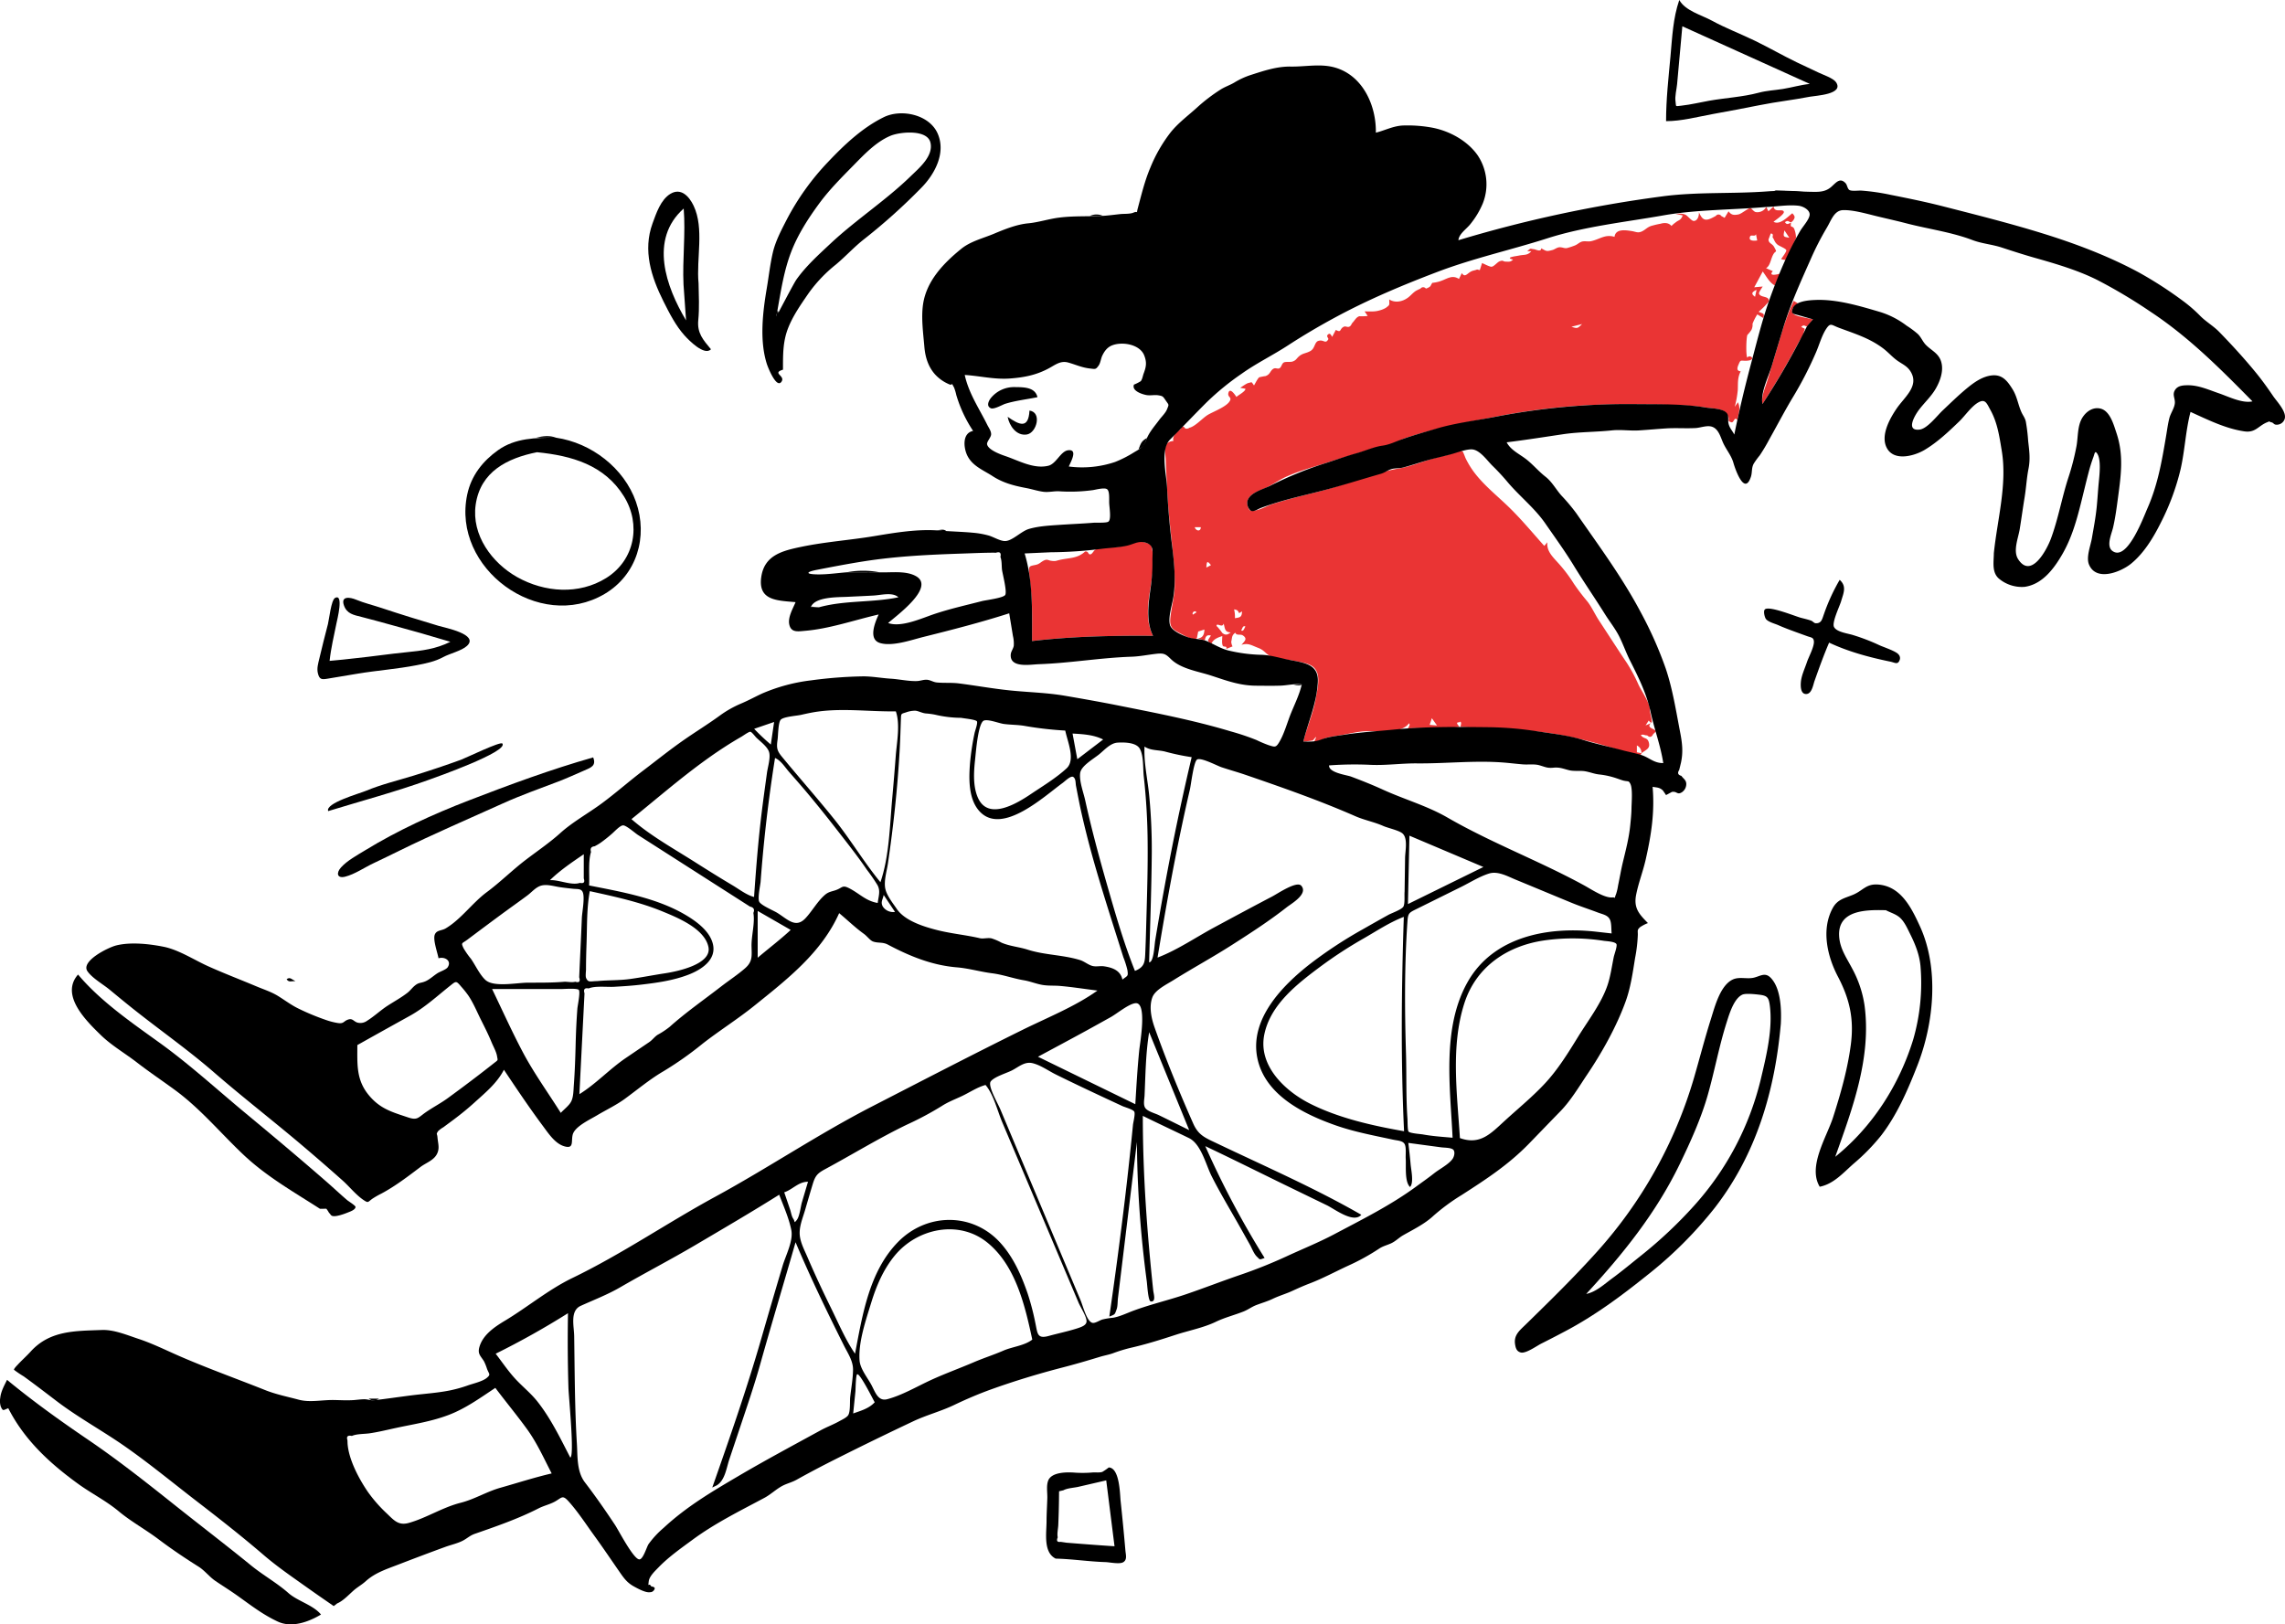 <svg xmlns="http://www.w3.org/2000/svg" width="1025.526" height="729.1" viewBox="0 0 1025.526 729.1">
  <g id="Character_float" data-name="Character/float" transform="translate(1 -20)">
    <path id="Accent" d="M795,112.665c.362,3.127,4.244.739,4.607,2.434.229,1.065-3.767,3.708-4.629,4.436,2.784,1.678,6.338-2.188,8.425-3.808,1.075,1.167,1.439,1.78.451,3.115-1.742,2.357-1.663-.766-3.735.874.863,1.45,1.621.619,2.717.229-.477,2.79.592,1.024,1.429,2.791a11.74,11.74,0,0,1,.8,4.1q-1.476,3.39-2.951,6.781c-1.183,2.719-.831,3.593-3.725,2.684.326-.564,2.491-3.322,2.315-4-.2-.775-3.161-1.847-3.943-2.5-1.376-1.145-1.361-2.127-2.239-3.357q.523-1.716-.815-1.6l-.986,2.651c.082,1.881,1.671,1.7,2.608,3.5,1.436,2.75.632,1.127-.541,3.34-1.152,2.174-1.281,4.949-3.175,6.042l3.053,1.34c-2.376,2.608,2.566,1.338,3.383,1.085q-1.254,2.663-2.507,5.325c-2.505-1.4-3.741-4.06-5.409-6.255l-3.81,7.082,3.79-.35c-.176.333-1.794,2.617-1.656,3.125.565,2.071,4.865.9,4.39,3.612a34.686,34.686,0,0,1-4.577,4.609c1.937.87,2.813.509,2.119,2.794l-2.7-1.631a24.391,24.391,0,0,0-2.141,4.224,5.034,5.034,0,0,1-.528,2.8,15.734,15.734,0,0,1-1.791,2.207c-.526,1.385-.695,8.945-.061,10.178,1.414-1.827,4.575,1.4-.76,1.4-2.336,0-2.179-.486-3.072,1.566-.7,1.615-1.082,3.024.909,3.179-1.5,2.949-1.177,5.221-1.312,8.364a46.969,46.969,0,0,1-1.353,7.575l1.422-2.042c1.277,2.724.3,5.018-.3,7.933-1.326-1.751-1.488,1.373-2.622,1.05-2.313-.66-.581-1.146-1.521-2.663-.815-1.314-.73-1.691-2.236-2.494-2-1.065-5.5-1.1-7.76-1.481a93.9,93.9,0,0,0-11.449-.96c-14.39-.624-28.73-.784-43.118.007a297.435,297.435,0,0,0-39.775,5.1c-13.819,2.676-27.335,5.144-40.719,9.671-2.586.875-5.175,2.7-7.76,3.341-2.453.609-4.911.6-7.468,1.489-6.123,2.126-12.458,3.738-18.628,5.767-6.649,2.187-13.845,4.011-20.173,7.038-2.748,1.315-5.243,3.1-7.991,4.43-2.588,1.255-6.94,2.4-8.307,5.3a3.918,3.918,0,0,0-.111,3.12c.664,2.35,1.188,2.1,2.992,1.937,2.51-.222,5.758-2.175,8.2-2.943,6.672-2.1,13.424-3.785,20.209-5.469,12.185-3.025,24.418-8.381,36.442-10.476,7.131-1.242,13.887-4.62,21.057-5.9,1.573-.279,6.127-2.524,7.418-1.748.342.205,1.18,2.669,1.475,3.258a39.533,39.533,0,0,0,3.695,6.054c4.286,5.714,10.035,10.316,15.166,15.24,5.861,5.625,10.954,11.83,16.363,17.868l1.408-1.634c-.495,3.813,2.361,6.563,4.7,9.152a64.927,64.927,0,0,1,7.185,9.474,99.507,99.507,0,0,0,6.113,8.014c1.992,2.578,3.318,5.689,5.151,8.467,4.208,6.381,8.349,12.885,12.593,19.18a71.477,71.477,0,0,1,5.157,9.67c1.255,2.677,5.031,8.151,5.031,10.748-.271,1.272,2.487,8.924-.461,5.318q-.705,1.092-1.413,2.184l2.419-1.014c-2.448,2.217,2.124,2.5,2.225,3.741l-1.222,1.179q-1.044,2.151-2.715.558c-1.227.075-1.472-.611-2.84-.154,1.306,2.039,2.989.75,3.651,3.568.582,2.483-1.263,3.016-3.212,4.484l-.122.092-.043.147c-.425,1.27-1.63.729-2.972.452-3.21-.661-6.757-1.928-9.883-2.9-6.757-2.107-13.566-3.883-20.552-5.324-15.94-3.289-31.752-3.134-47.837-4.174.423-1.762.426-1.607-.076-2.7.644,1.4-3.241-.428-.313,2.665-7.474,1.222-15.547.3-23.127.71.353-.786,1.164-1.69.406-2.259-3.589,5.189-15.581,2.964-21.509,3.707-3.48.437-6.919,1.274-10.388,1.825l-1.46.229a34.643,34.643,0,0,0-3.626.728c-1.533.413-4.087,2.11-5.54,1.716,2.127-4.288-.326-.576-.66-.527a29.822,29.822,0,0,1-4.2.489c1.654-6.641,4.491-12.76,5.634-19.6.713-4.264,2.671-11.132-1.545-14.154-2.31-1.656-6.1-2.015-8.771-2.578-2.932-.617-8.055-.592-10.606-2.249-1.992-1.295-2.413-2.485-5.022-3.475-3.01-1.142-4.4-2.276-7.439-1.353,1.237-1.549,2.97-2.679.542-4.262-.995-.647-2.945.224-3.294-1.192-1.8,1.273-1.375,2.3-1.857,4.046a5.216,5.216,0,0,0,.584,2.11l-2.861,1.152c.606-1.629-1.173-.658-1.528-1.459-.529-1.2-.215-3.024-.215-4.323-1.966.621-4.022,1.389-4.882,3.435-2.407-1.435-1.451-1.533-.217-3.686-2.021-.478-2.449.562-2.756,2.236l-3.2-.988c2.4-.017,2.981-1.895,3.038-3.935l-2.806.913-.576,2.961c-1.473,1.248-5.3-1.006-6.548-1.651-4.334-2.247-5.92-2.9-5.309-8,.511-4.28,1.642-8.581,1.893-12.883a102.925,102.925,0,0,0-.7-14.654c-.812-9.219-2.119-18.3-2.577-27.561-.247-5.012-.523-10.025-.72-15.04-.156-3.986-1.532-8.372,3.441-8.726-.608-1.93,1.213-4.162,3.092-5.219q.985-2.246,2.156-.4a2.044,2.044,0,0,0,1.891-.3c2.738-.621,6.022-4.506,8.48-5.907,2.41-1.373,7.665-3.369,9.386-5.681,1.664-2.237-.853-1.985-.344-4.035.694-2.8,3.223,1.222,3.611,1.782.845-.849,4.073-2.441,4.035-3.675l-2.372-.423c.864-.5,2.781-1.989,3.786-2.186,1.708-.335,1.067-.768,2.436,1.115.476-.738,1.634-3.163,2.359-3.654A28.451,28.451,0,0,1,567,188.8c2.238-.791,2.012-2.532,3.657-3.36.8-.4,1.78.215,2.45-.077,1.07-.468,1.073-2.065,2.044-2.644.84-.5,2.97-.085,3.973-.45,1.662-.607,1.589-1.172,2.829-2.28,1.739-1.553,3.34-1.328,5.277-2.505,2.008-1.22,1.7-3.967,3.522-4.491,2.433-.7,3.056,1.6,4.379-.671.3-.511-1.052-1.275-.205-2.1,1.044-1.01,1.476.2,1.955.98l1.652-3.117c2.648,1.45,1.536-.42,3.557-1.416.9-.442,1.636.431,2.619-.1.723-.392.848-1.246,1.367-1.775,1-1.017,1.55-2.413,3.1-2.9-.559.174,4.021.042,3.612-.154l-1.337-1.962c2.4,0,4.49.238,6.809-.482a10.185,10.185,0,0,0,2.787-1.168c1.877-1.435,1.454-1.085,1.454-3.721,2.589,1.648,5.885,1.072,8.44-.839,1.334-1,2.189-2.192,3.652-3.094q.942-.487,1.915-.911a1.5,1.5,0,0,1,2.44-.023,5.216,5.216,0,0,0,2.032-1.081c.256-.506.528-1,.82-1.49a18.685,18.685,0,0,0,2.834-.519c3.617-.973,5.8-3.387,9.158-1.248q.644-1.312,1.287-2.627c1.429,2.232,2.406.1,4.3-.8.8-.379,1.827-.473,2.545-.819l1.214.287q.514-1.59,1.027-3.18c.691.269,3.43,1.74,4.253,1.662,1.18-.111,2.59-2.108,3.733-2.485,1.744-.575,1.119.185,2.832.2,1.317.009,1.938.2,3.076-.91-3.846-1,1.006-1.47,2.627-1.808,2.525-.526,3.826.036,5.58-1.959H684.44c1.8-1.635,1.192-1.058,3.084-.9.6.049,3.188,1.472,3.193-.426,2.445,1.441,2.472,1.444,4.993.794,1.116-.288,2.066-1.225,3.293-1.247,1.2-.021,2.055.52,3.123.4a30.274,30.274,0,0,0,3.632-1.182c1.2-.437,1.989-1.37,3.136-1.731,1.262-.4,2.868.075,4.194-.216,3.943-.868,6.257-3.228,10.526-1.95.456-3.821,5.218-2.971,7.781-2.577,1.784.275,2.693,1,4.54.123,1.5-.711,2.361-1.839,4.035-2.407a40.037,40.037,0,0,1,4.355-1.031,6.124,6.124,0,0,1,2.541-.251,3.572,3.572,0,0,1,2.185,1.133l.108.125a14.08,14.08,0,0,1,1.921-1.627c1.508-1.207,2.215-.746,3.142-3.1l-3.232-.682c1.664-.112,2.914-.3,4.394.343,1.023.447,2.742,2.816,3.767,2.818,1.853,0,2.5-2.609,2.317-3.968,1.555,3.621,2.882,4.224,6.374,2.373l1.231-.653a1.487,1.487,0,0,1,2.479.049l1.464.8q.881-1.465,1.761-2.93c1.246,1.716,2.43,1.8,4.462,1.4,1.4-.277,4.277-2.816,5.31-2.815.6,0,1.364,1.46,2.363,1.745a4.53,4.53,0,0,0,4.811-2.3q.469.99.938,1.982C793.443,114.128,794.227,113.4,795,112.665ZM735.67,358.052l0,.056.056-.044v0Zm-2.029-3.445v3.075l1.041.19.987.18.01-.169A3.451,3.451,0,0,0,733.641,354.607Zm-92.02-12.234q-.488,1.494-.973,2.989l3.281.268ZM513.194,263.579c2.391.7,2.358.613,2.838,2.825,2.731,12.59-5.719,27.03.485,39-18.136-.147-36.309.215-54.339,2.34,0-6.856.225-13.7-.293-20.542-.235-3.107-.586-6.2-.9-9.3-.4-3.933-.274-3.7,2.945-4.38,1.691-.356,2.3-1.428,3.912-2.081,1.213-.491,1.757.113,2.953.281,2.139.3,2.165-.057,4.125-.475,4.207-.9,7.78-.577,11.1-3.718,1.723-.149,1.165,1.447,2.366,1.291.873-.114,1.429-1.744,2.32-2.133,2.771-1.213,7.384-.917,10.416-1.3,3.1-.386,5.838-1.783,8.8-2.2A7.147,7.147,0,0,1,513.194,263.579Zm34.984,36.336c-.585,2.177-3.153-.657-3.193,1.05l0,.152.005-.039c.136-.288,2.732,3.149,2.579,3.035,1.4,1.051,2.208.952,3.789-.254C548.531,303.752,548.843,302.006,548.178,299.915Zm7.886,3.076c1.033.568,1.349-.885,1.884-1.772C556.794,300.644,556.624,301.982,556.064,302.991Zm-3.2-9.471a13.1,13.1,0,0,1,.373,3.958c2.389-.338,3.14-.512,3.184-3.053l-1.277.8C554.477,293.9,554.329,293.8,552.867,293.52Zm-18.488,2.367L536,294.841C535.2,293.693,533.785,295.058,534.379,295.887Zm6.042-21.126,2.072-1.086C540.7,271.39,540.57,272.157,540.421,274.761Zm-2.5-18.124h-2.716C535.74,258.383,537.924,258.759,537.924,256.637Zm266.1-101.582,1.861,1.085c-1.612,1.469-3.594,2.95-2.024,4.672,1.247,1.367,7.069,2.019,8.813,2.517-.6.7-1.852,2.6-2.677,3.077-.654.379-1.251-1.122-2.569.373,2.186,1.134,1.6.275,1.032,2.68-.335,1.419-1.534,2.943-2.209,4.216q-2.468,4.646-5.053,9.227-5.309,9.392-11.18,18.452c-.66-3.408,1.228-7.227,2.207-10.515q1.848-6.207,3.706-12.409C798.327,170.462,800.475,162.577,804.027,155.055Zm-94.987,10.4-4.757,1.211C706.94,167.509,706.94,167.509,709.04,165.452Zm78.325-15.359c-2.256,1.056-2.5,1.823-.672,3.115Zm-.274-24.989c-.306,1.341-2.2.051-2.623,1.031-.962,2.242,2.1,1.938,3.2,1.8Q787.38,126.521,787.091,125.1Zm12.784-1.7c-.6,2.867-.6,2.867,2.192,3.3Zm-50.715-1.979,0,.03c0,.012.01.019.025.022h.028Z" fill="#ea3434" fill-rule="evenodd"/>
    <g id="Ink" transform="translate(-1 19.255)">
      <path id="Fill-1" d="M396.6,402.46c-.424,2.183-1.484,3.211-.373,5.216a5.571,5.571,0,0,0,5.462,2.387Zm-49.174-77.646-8.953,3.069a95.843,95.843,0,0,0,7.477,7.057Zm147.679,7.86c-4.27-2.152-9.053-2.395-13.734-2.671q1.066,5.764,2.137,11.53l11.6-8.859ZM392.574,630.169C391.722,628.66,385.91,617,384.7,617.6c-.641.317-.691,6.808-.785,7.731q-.5,4.926-1,9.851c3.438-1.214,7.11-2.221,9.657-5.013Zm-40.608-94.254q1.318,3.864,2.638,7.73c.418,1.225.663,3.032,1.4,4.113.961,1.4.236,2.227,1.519.692,1.378-1.649,1.79-6.047,2.388-8.067q1.363-4.6,2.725-9.2c-4.281-.036-6.876,3.489-10.673,4.736ZM262,384.175c-5.264,3.6-10.593,7.167-15.173,11.639,4.029-.251,9.639,2.521,13.434,1.219q2.628.561,1.739-2V384.175Zm78.052,25.452v21.007c4.915-4.188,10.088-8.078,14.817-12.482l-14.817-8.525Zm175.7,54.431c-1.551,9.352-1.637,18.976-2.062,28.44-.075,1.68-.722,4.209.4,5.68s4.322,2.292,5.948,3.08c4.575,2.218,9.119,4.5,13.681,6.744l-17.964-43.944Zm116.151-57.513,33.86-16.645-33.2-14.054q-.332,15.35-.662,30.7ZM515.733,432.666c2.063.148,2.389-7.709,2.73-9.787q.975-5.916,2-11.824,2.051-11.811,4.315-23.583,4.536-23.538,10.055-46.872a102.333,102.333,0,0,1-11.5-2.387c-3.133-.934-6.864-.426-9.661-2.368-.363,7.285,1.456,15.03,2.129,22.315a251.344,251.344,0,0,1,1.13,25.281c-.136,16.409-.759,32.822-1.2,49.225ZM255.951,654.985c1.956-.521-.707-27.334-.826-31.2q-.51-16.793-.206-33.6a364.426,364.426,0,0,1-32.453,18.183c2.861,3.711,5.542,7.713,8.708,11.167,3.262,3.557,7,6.472,10.027,10.3,6.086,7.715,10.255,16.473,14.75,25.144ZM509.538,496.367c.49-8.065.944-16.113,1.758-24.154.347-3.422,3.654-21.605-1.641-21.178-3.012.243-8.3,4.651-11.057,6.2q-5.472,3.06-10.967,6.083c-7.234,3.964-14.516,7.84-21.776,11.757l43.683,21.3ZM478.1,328.668a158.093,158.093,0,0,1-17.81-2.021c-3.208-.606-6.416-.522-9.641-.931-2.31-.293-6.825-2.19-8.977-1.569-2.7.78-3.686,14.331-4.058,17.732-.6,5.478-1,12.124,1.444,17.27,4.716,9.92,17.423,2.177,23.605-1.984,5.3-3.568,11.3-7.181,16-11.512,4.163-3.837.426-12.027-.565-16.985Zm31.277,107.875c4.544-1.838,4.472-4.146,4.67-8.9.24-5.776.38-11.559.545-17.338.294-10.3.572-20.6.48-30.9a285.087,285.087,0,0,0-1.734-30.117c-.407-3.537,0-9.578-1.866-12.6-1.7-2.752-6.981-2.781-9.862-2.611-3.248.191-5.879,3.276-8.276,5.226-2.655,2.161-8.11,5.2-8.545,8.425-.488,3.6,1.489,8.732,2.255,12.222,2.8,12.737,6.209,25.349,9.8,37.883,3.724,13,7.5,26.139,12.534,38.71ZM393.929,406.055c.293-2.862,1.358-5.252-.082-7.978a78.914,78.914,0,0,0-4.764-6.918c-4.33-6.356-9.186-12.444-13.9-18.516-4.32-5.561-8.746-11.063-13.274-16.456-2.522-3-5.122-5.941-7.706-8.891-1.893-2.159-3.687-5.193-6.364-6.323q-2.96,18.6-4.875,37.337-.921,9.055-1.589,18.135c-.126,1.708-1.451,7.477-.6,9.068.891,1.671,6.336,3.907,8,4.931,4.66,2.864,8.281,7.179,12.713,2.471,3.051-3.242,5.508-7.812,8.918-10.641,1.777-1.474,3.45-1.4,5.443-2.28,2.317-1.016,2.39-1.995,5.159-.612,4.665,2.329,7.5,5.771,12.925,6.673ZM160.38,469.84c0,8.583-.587,15.639,5.231,22.587,5.084,6.072,10.367,7.477,17.518,9.873,4.211,1.41,4.505.11,7.917-2.272,3.243-2.262,6.774-4.077,9.972-6.411,6.893-5.03,13.781-10.218,20.48-15.509,2.252-1.779,1.92-1.172,1.578-3.307-.313-1.945-1.709-4.421-2.472-6.271-1.38-3.347-3.006-6.586-4.633-9.819-1.847-3.668-3.456-7.652-5.75-11.072a43.173,43.173,0,0,0-3.193-4c-2.339-2.725-2.256-2.624-5.053-.4-5.9,4.7-11.4,9.794-18.045,13.471q-11.795,6.528-23.55,13.124Zm178.049-66.485c.853-12.322,1.815-24.576,3.292-36.842.759-6.3,1.642-12.579,2.5-18.864.35-2.559,1.7-6.854.948-9.34-.739-2.447-4-4.776-5.791-6.546-.481-.476-1.96-2.473-2.6-2.563-.681-.1-3.244,1.782-3.983,2.205q-3.921,2.248-7.709,4.715c-4.764,3.091-9.38,6.408-13.9,9.849-9.472,7.215-18.505,14.979-27.776,22.447,8.494,7.444,18.949,13.225,28.446,19.254,5.615,3.565,11.259,7.091,16.976,10.49,2.9,1.722,6.261,4.355,9.589,5.2ZM222.315,623.7c-6.859,4.535-13.409,9.322-21.166,12.232-7.722,2.9-15.354,4.013-23.335,5.735-4.025.869-7.808,1.819-11.916,2.427-2.3.34-5.865.209-7.964,1.181q-2.8-.6-2,1.912l.06,1.56c.529,7.233,5.178,15.937,9.233,21.817a64.335,64.335,0,0,0,8.38,9.515c3.384,3.259,5.335,5.557,10.052,4.192,7.951-2.3,14.968-6.935,23.027-8.978,6.375-1.616,11.67-5,17.887-6.756,7.667-2.162,15.254-4.626,23.027-6.432-3.472-6.7-6.577-13.68-11.022-19.819-4.559-6.3-9.586-12.354-14.267-18.586Zm42.067-225.518c14.344,2.855,29.891,5.5,42.729,12.9,5.01,2.89,11.361,7.357,12.828,13.334,1.754,7.144-5.142,11.569-10.9,13.8-6.916,2.677-14.444,3.7-21.772,4.547-3.879.447-7.776.691-11.673.912-3.154.18-8.5-.513-11.386.737q-2.709-.54-1.878,2.2-.051.983-.1,1.966l-.3,5.89q-.3,5.883-.6,11.767-.65,12.816-1.3,25.633c7.513-4.655,13.568-11.32,20.911-16.286,3.491-2.361,6.957-4.727,10.434-7.08,1.458-.986,2.349-2.369,3.784-3.288a36.412,36.412,0,0,0,5.375-3.549c7.29-6.52,15.4-12.156,23.129-18.141,3.512-2.72,7.357-5.22,10.7-8.137,3.5-3.056,3.016-5.572,2.93-9.965-.09-4.651,1.617-10.426.825-14.911q1-2.283-1.531-2.841l-3.377-2.16-6.735-4.307-26.792-17.134L286.3,375.506c-1.246-.8-5.31-4.4-6.708-4.29-1.426.108-3.9,2.892-4.969,3.778a63.541,63.541,0,0,1-5,3.976,22.691,22.691,0,0,1-2.765,1.639q-2.3.222-1.6,2.528c-1.348,4.324-.607,10.5-.87,15.042ZM463.294,602.025c-3.248-15.185-7.437-33.166-20.106-43.495-12.849-10.476-31.634-6.428-41.685,5.874-5.034,6.162-8.155,13.447-10.473,21-2.38,7.748-5.887,17.843-5.245,26.037.281,3.592,3.359,7.453,5.118,10.587,1.815,3.237,3.02,7.878,7.3,6.757,6.633-1.739,13.379-5.731,19.586-8.588,6.278-2.891,12.888-5.269,19.4-8.061,4.322-1.853,8.809-3.263,13.12-5.143,4.088-1.781,9.482-2.211,12.989-4.964Zm191.931-90.443c9.06,3.243,13.769-1.948,20.144-7.792,6.039-5.536,12.582-10.86,18.143-16.877,5.736-6.2,10.27-13.536,14.68-20.7,4.458-7.242,10.484-15.064,13.229-23.13,1.4-4.1,1.992-8.649,2.872-12.89.212-1.021,1.633-4.82,1.182-5.679-.622-1.181-4.578-1.306-5.664-1.478a90.745,90.745,0,0,0-26.477-.213c-16.777,2.364-30.808,11.773-36.111,28.225-6.216,19.286-3.229,40.722-2,60.536ZM596.482,344.3c-.14,3.339,7.864,4.267,9.939,5.046,4.794,1.8,9.561,3.7,14.216,5.825,9.587,4.382,19.81,7.237,28.99,12.535,19.789,11.421,41.272,19.472,61.264,30.4,3.115,1.7,9.2,5.8,12.76,5.457,1.891-.184.482,1.338,1.709-1.668a22.671,22.671,0,0,0,.835-3.648c.741-3.473,1.314-6.978,2.146-10.432,1.369-5.685,2.767-10.959,3.344-16.8.245-2.476.513-4.949.542-7.439.03-2.524.611-8.848-.528-11.033-.756-1.449-.907-.952-2.795-1.361-1.082-.234-2.217-.721-3.26-1.046a35.628,35.628,0,0,0-7.468-1.718c-2.537-.222-4.156-.994-6.535-1.442-2.5-.47-5.06.1-7.6-.556-2.745-.709-4.055-1.356-6.923-1.085-2.781.262-3.581-.354-6.3-1.112-2.273-.632-4.981-.19-7.35-.382-2.867-.234-5.725-.592-8.594-.819-12.9-1.021-25.953.493-38.883.373-7.031-.065-13.911.973-20.932.652a152.714,152.714,0,0,0-18.57.259Zm33.559,67.989c-6.275,2.39-12.094,6.272-17.912,9.615a193.709,193.709,0,0,0-19.339,12.574c-10.439,7.774-22.621,17.1-25.369,30.66-2.819,13.922,9.271,25.329,20.606,31.025,12.927,6.495,27.966,9.854,42.126,12.335-1.514-32.049-1.158-64.151-.112-96.209ZM442.309,487.741c-3.807,1.052-7.03,3.3-10.562,4.972-3.163,1.493-6.224,2.619-9.179,4.541a139.947,139.947,0,0,1-15.431,8.238c-12.456,5.993-24.549,13.436-36.881,20.078-3.268,1.761-4.339,2.873-5.446,6.5-1.2,3.936-2.335,7.9-3.493,11.849-1.08,3.684-2.8,7.623-2.35,11.512.4,3.383,2.146,6.574,3.465,9.66,3.322,7.766,6.923,15.408,10.644,22.989,3.339,6.806,6.386,14.027,10.672,20.283,3.331-17.374,6.32-36.841,19.233-50.08s33.488-13.416,45.922.24c5.907,6.487,9.5,14.657,12.328,22.866a112.769,112.769,0,0,1,3.436,13.162c1.02,4.758.769,7.283,6.019,5.841,4.169-1.145,8.589-2.059,12.676-3.365,2.12-.677,4.188-1.438,4.284-3.113.122-2.115-2.726-6.446-3.567-8.436q-6.514-15.406-13.031-30.814-7.076-16.73-14.154-33.458-3.531-8.348-7.064-16.693c-2.148-5.072-3.937-12.6-7.521-16.769Zm188.085-86.733c.07-5.071.154-10.142.22-15.214.04-3.022,1.387-8.866-1.245-11.025-1.632-1.338-6.473-2.364-8.537-3.28-4.073-1.806-8.483-2.612-12.58-4.406-16.046-7.029-32.745-12.883-49.266-18.548-3.562-1.222-7.2-2.222-10.789-3.425-1.936-.649-9.107-4.463-10.9-3.465-1.569.873-2.752,11.273-3.254,13.432q-1.783,7.668-3.418,15.371c-4.241,19.932-7.8,40-11.106,60.11,8.788-3.337,17.211-9.119,25.514-13.589,8.625-4.643,17.22-9.275,25.9-13.811,2.451-1.281,11.074-7.167,13.092-4.857,3.237,3.707-4.476,8.055-6.5,9.643-7.832,6.143-16.106,11.5-24.482,16.856-8.679,5.554-17.711,10.46-26.435,15.912-3.149,1.968-8.176,4.364-9.414,7.688-1.592,4.276-.443,9.473,1.007,13.558,3.56,10.039,7.459,19.954,11.582,29.774q2.813,6.7,5.757,13.338c2.333,5.274,5.394,6.389,10.477,8.816,21.654,10.34,44.146,20.153,64.945,32.118-3.481,4.012-11.965-2.576-15.4-4.244q-9.543-4.635-19.087-9.269c-11.843-5.773-23.626-11.661-35.536-17.295a404.534,404.534,0,0,0,26.629,50.2c-2.522.854-1.907.9-3.49-.618-1.333-1.277-2.228-3.779-3.131-5.383-1.867-3.313-3.709-6.639-5.59-9.944-3.9-6.859-7.946-13.614-11.509-20.66-2.68-5.3-4.756-14.56-10.264-17.231-6.863-3.33-13.817-6.571-20.68-9.948,0,26.395,1.9,52.2,4.681,78.436.141,1.323,1.409,5.227-1.148,4.845-1.153-.173-1.542-7.411-1.744-8.922q-1.395-10.393-2.364-20.835-1.928-20.834-2.074-41.782l-4.941,40.683-2.341,19.277-1.23,10.125c-.188,1.551-.069,3.578-.614,5.057-.857,2.327-.569,2.149-3.256,3.21q3.854-26.489,7.041-53.069,1.538-12.97,2.87-25.963.357-3.493.7-6.99c.115-1.188,1.14-5.008.571-5.995s-4.3-2-5.371-2.5q-3.529-1.638-7.057-3.281c-7.632-3.567-15.258-7.163-22.806-10.9-3.3-1.637-6.765-4.166-10.356-5.039-3.575-.869-6.175,1.619-9.232,3.2-2.379,1.231-7.984,2.87-9.573,4.961-1.479,1.946,3.114,9.734,4.321,12.6q5.1,12.15,10.211,24.3,10.352,24.636,20.705,49.273l5.061,12.044c1.081,2.573,2.886,9.905,5.509,10.192,1.161.127,3.067-1.136,4.189-1.5a32.492,32.492,0,0,1,4.9-.818c3.078-.522,6.274-2.11,9.3-3.224,7.769-2.864,15.823-4.713,23.655-7.388,7.868-2.687,15.608-5.706,23.445-8.394a218.636,218.636,0,0,0,21.138-8.4c7.221-3.357,14.627-6.317,21.663-10.039,12.816-6.779,25.493-13.11,36.817-21.424,2.662-1.955,5.5-3.918,8.132-6.011,2.309-1.837,6.715-4.1,8.287-6.52.6-.921,1.114-2.727.414-3.82-.751-1.174-4.077-1.067-5.631-1.276l-14.7-1.975c.376,3.223.756,6.443,1.029,9.678.191,2.283,1.541,8.317-.279,10.106-2.5-2.378-1.7-9.489-1.922-12.657-.12-1.693.311-5.007-.447-6.509-.831-1.646-3.127-1.624-5.208-2.074-8.824-1.909-17.568-3.511-26.107-6.536-14.425-5.109-31.668-13.736-34.89-30.376-3.359-17.347,11.4-32.377,23.828-42.052a194.861,194.861,0,0,1,23.544-15.463c3.827-2.175,7.651-4.351,11.5-6.48,1.4-.774,6-2.369,6.739-3.723.756-1.385.369-5.089.529-6.667Zm-308.619,266.4-2.1,1.026c7.785-22.185,15.5-44.27,22.007-66.872q4.713-16.363,9.574-32.685c1.4-4.692,4.848-11.154,3.891-16.015-1.036-5.261-3.52-10.857-5.442-15.86-12.3,7.734-24.864,15.071-37.372,22.454-11.213,6.621-22.616,12.509-33.908,19.06-5.786,3.356-11.755,5.623-17.794,8.365-4.907,2.229-3,9.042-2.931,13.593.248,16.068.236,32.193,1.211,48.238.355,5.845-.1,12.556,3.618,17.421,4.759,6.22,9.173,12.561,13.513,19.109,1.626,2.453,8.457,15.734,11,15.443,1.663-.189,3.194-5.567,4.026-6.842a41.823,41.823,0,0,1,6.8-7.327c10.3-9.56,21.738-16.294,33.621-23.281,12.073-7.1,24.428-13.7,36.729-20.436,2.779-1.521,5.772-2.618,8.533-4.172,1.091-.614,3.254-1.589,3.941-2.686,1.027-1.642.679-6.191.893-8.154.438-4.01,1.225-8.176,1.268-12.216.04-3.99-2.359-7.419-4.1-10.9-7.634-15.278-15.051-30.593-21.693-46.334-5.237,18.278-10.735,36.47-15.872,54.775-2.682,9.558-5.915,18.96-9.063,28.371q-2.41,7.211-4.829,14.418c-1.25,3.744-1.9,9.226-5.527,11.505ZM431.416,322.946a51.682,51.682,0,0,1-11.673-1.395,33.287,33.287,0,0,0-4.2-.57c-1.669-.147-3.185-1.051-4.648-1.228a11.841,11.841,0,0,0-4.093.685c-2.448.82-2.37.406-2.472,3.248-.16,4.391-.28,8.783-.521,13.17-.949,17.269-2.783,34.37-5.3,51.472-.509,3.457-1.933,7.991-1.15,11.424.706,3.1,3.38,6.4,5.146,9,3.633,5.339,12.189,7.977,18.208,9.491,6.347,1.6,12.937,2.185,18.967,3.609,1.671.395,3.589-.3,5.37.1a25,25,0,0,1,4.448,1.924c3.729,1.6,7.9,1.9,11.746,3.132,7.636,2.451,15.812,2.3,23.455,4.658,1.954.6,3.642,2.117,5.522,2.636,1.719.474,3.489-.084,5.288.181,3.812.561,7.366,1.864,8.245,5.956,2.331-1.845,2.655-1.36,2.252-4.214a40.651,40.651,0,0,0-1.835-5.822q-2.133-6.747-4.273-13.491c-2.811-8.9-5.6-17.809-8.2-26.776-2.319-8.021-4.427-16.1-6.269-24.247-.937-4.141-1.72-8.3-2.523-12.463-.234-1.208,0-3.128-1.216-3.932-1.1-.729-3.671,1.887-4.834,2.73-8.123,5.884-26.754,23.287-36.91,13.021-5.469-5.528-5.149-15.247-4.555-22.389a115.3,115.3,0,0,1,2-13.039c.215-1.077,1.532-4.537,1.05-5.3-.521-.825-5.943-1.317-7.03-1.559ZM716.835,419l6.486.728c-.2-1.747-.02-4.374-.681-6-.915-2.249-3.154-2.5-5.617-3.432-3.9-1.473-7.869-2.754-11.722-4.34-8.362-3.441-16.685-6.931-25.052-10.372-3.667-1.509-7.976-3.978-11.958-2.746-4.294,1.33-8.532,4.038-12.546,6.021q-6.817,3.369-13.63,6.748l-6.391,3.167c-3.347,1.658-3.792,1.826-4.056,5.613-1.345,19.372-1.245,39.5-.659,58.894.3,9.9-.036,19.852.674,29.734.055.76,0,5.049.474,5.634.67.824,5.387,1.1,6.514,1.309,4.394.8,8.819,1.07,13.259,1.467-1.046-22.532-4.888-49.169,6.683-69.779C670.236,420.94,695.08,416.455,716.835,419ZM514.779,197.331c1.3-2.968,3.547-5.474,5.465-8.078,1.037-1.408,2.831-3.091,3.495-4.738.945-2.344.94-1.842-.472-3.9-1.335-1.94-1.308-2.086-3.372-2.433-1.738-.292-3.589.2-5.364-.114-1.8-.322-6.728-1.834-5.6-4.69a18.35,18.35,0,0,0,3.027-1.526c.717-.781.944-2.446,1.3-3.39,1.14-3.026,1.54-4.985.27-8.207-1.9-4.811-9.4-6.235-14.07-4.616-2.335.808-3.666,2.522-4.715,4.676-.667,1.368-.822,3.345-1.684,4.536-1.3,1.793-1.38,1.594-4.075,1.277-3.431-.4-6.245-1.721-9.5-2.64-3.541-1-5.844,1.036-8.938,2.679-5.586,2.968-10.981,4-17.238,4.469-6.968.525-13.426-1.155-20.325-1.588,1.79,8.245,6.419,14.939,10.119,22.4.65,1.313,1.7,2.655,1.726,4.174.026,1.431-2.046,3.378-1.813,4.562.5,2.526,6.058,4.548,8.164,5.259,5.957,2.009,12.74,5.942,19.3,4.362,3.6-.866,5.529-6.542,8.912-6.959,4.538-.562,1.143,5.282.3,7.292a46.323,46.323,0,0,0,20.77-2.035,51.839,51.839,0,0,0,8.528-4.346c3.512-2.016,4.242-2.57,5.789-6.436ZM402.064,320.041c-11.483.191-23.134-1.462-34.643.057-2.666.351-5.3.917-7.917,1.519-1.883.433-7.864.8-9.12,2.2-1.144,1.277-1.152,7.156-1.388,8.813-.525,3.69-.385,4.964,1.968,7.817,7.742,9.388,15.8,18.5,23.434,27.988,7.328,9.118,13.343,19.306,20.75,28.295,3.956-11.515,4.193-25.334,5.279-37.408q.868-9.657,1.6-19.325c.471-6.138,2.073-14.1.036-19.955ZM253.435,441.4c1.328,0,3.446.416,4.737,0q2.662.848,1.781-2,.042-.995.085-1.991c.185-4.277.389-8.553.587-12.83q.273-5.865.513-11.732c.106-2.67,1.455-9.289.376-11.7-.725-1.621-2.442-1.253-4.531-1.49-1.987-.225-3.98-.433-5.956-.741-2.508-.391-5.288-1.289-7.84-.727s-4.428,2.932-6.44,4.438c-3.184,2.381-6.437,4.674-9.648,7.018-5.836,4.262-11.613,8.6-17.4,12.929-2.39,1.786-2.849,1.166-1.684,3.734a36.548,36.548,0,0,0,3.358,4.814c1.987,2.854,3.966,7.18,6.515,9.5,3.709,3.37,14,1.23,18.927,1.206,5.618-.028,11.034.059,16.62-.427Zm14.542-.279c4.872-.477,9.794-.271,14.636-.926,5.264-.713,10.49-1.768,15.744-2.559,5.238-.787,21.173-3.972,19.6-11.79-1.662-8.264-13.861-13.214-20.611-15.992-10.542-4.339-21.548-6.662-32.637-9.115-1.391,7.408-1.191,15.361-1.445,22.868-.138,4.077-.259,8.159-.257,12.24,0,.982-.337,3.02.064,3.933.942,2.149,2.038,1.341,4.906,1.341Zm-16.022,3.55h-31.1c4.6,9.526,8.952,19.23,13.913,28.576,4.941,9.31,11.3,18.082,16.909,27.018,1.42-1.545,3.685-3.221,4.65-5.06,1.069-2.034,1.039-5.027,1.214-7.382.454-6.112.661-12.278.815-18.4.135-5.365.371-10.694.783-16.046.09-1.174,1.385-7.271.644-8.273-.661-.892-6.472-.42-7.832-.429ZM380.02,257.631c5.246,0,10.5-.067,15.743.021,4.76.081,10.962-.748,15.322,1.7,8.883,4.992-8.874,17.813-12.475,21.04,5.822,2.11,14.909-2.078,20.609-4,7.048-2.372,14.235-3.965,21.424-5.823,1.8-.464,9.506-1.373,10.48-2.749s-1.2-9.6-1.415-11.337c-.2-1.633-.032-4.179-.712-5.715q.625-2.768-1.944-1.938l-1.774-.007c-4.374.035-8.752.238-13.123.383-15.024.5-29.683,1.167-44.579,3.512-6.925,1.09-13.911,2.431-20.8,3.769-5.8,1.126-4.823,2.071.593,2.085,4.236.011,8.436-.618,12.651-.947ZM811,147.151q1.338-1.537,2.678-3.077l-6.525-1.864c-2.313-.66-3.558-.509-2.529-3.093,1.288-3.237,7.172-3.608,10-3.73,9.737-.421,19.965,2.677,29.215,5.406a38.189,38.189,0,0,1,11.87,6.134,41.676,41.676,0,0,1,5.051,3.759c1.516,1.494,2.147,3.408,3.629,4.906,2.431,2.456,5.542,3.679,6.734,7.224,1.368,4.069-.265,8.727-2.29,12.275-2.054,3.6-5.1,6.324-7.583,9.6-1.967,2.6-6.074,9.689.344,8.867,3.394-.435,7.8-6.223,10.239-8.529,3.5-3.307,6.945-6.69,10.653-9.77,3.288-2.731,7.076-5.531,11.473-6.011,4.634-.506,6.949,2.46,9.208,6.067,2.13,3.4,2.472,6.723,3.97,10.205.723,1.679,1.643,2.615,2.068,4.445a80.009,80.009,0,0,1,1.054,8.756c.524,4.507,1.017,8.051.144,12.467-.818,4.133-1.041,8.523-1.73,12.728-.78,4.762-1.429,9.546-2.2,14.31-.651,4.036-3.128,9.784-.7,13.537,5.838,9.019,12.842-4.258,14.686-9.218,3.242-8.716,4.892-18.244,7.753-27.139a110.612,110.612,0,0,0,3.747-14.484c.727-4.073.369-9.035,2.6-12.663,1.735-2.818,4.821-4.958,8.208-4.1,4.238,1.077,5.866,7.2,7.113,10.927,3.291,9.822,2.08,18.668.74,28.685-.62,4.638-1.212,9.283-2.277,13.844-.719,3.077-3.7,9.3.73,10.978,6.275,2.374,12.926-15.628,14.714-19.693,4.682-10.647,6.475-21.206,8.4-32.614.443-2.623.782-5.3,1.445-7.88.577-2.244,2.3-4.512,2.456-6.756s-1.332-3.813.192-6.018c1.268-1.835,3.559-1.946,5.629-1.962,4.862-.038,9.513,2.1,14.036,3.646,4.21,1.441,10.437,4.6,14.974,3.585-14.239-14.457-28.442-28.75-45.425-40.009a231.362,231.362,0,0,0-24.3-14.518c-8.634-4.319-18.528-7.236-27.775-9.849-5.029-1.422-10.03-3.033-15-4.664-4.421-1.452-8.871-1.727-13.2-3.374-9.4-3.577-19.914-4.963-29.652-7.5-4.3-1.119-8.647-2.079-12.957-3.116-4.53-1.09-10.894-2.983-15.509-2.8-3.942.157-5.272,4.674-7.168,7.816a127.741,127.741,0,0,0-7.265,14.165c-4.434,9.968-9.115,20.266-12.287,30.68q-2.611,8.577-5.172,17.169c-1.48,4.958-5.183,12.11-4.2,17.2A335.684,335.684,0,0,0,811,147.151ZM471.466,248.635l-11.608.527c3.858,12.68,3.32,26.182,3.32,39.325,18.029-2.125,36.2-2.487,54.339-2.34-3.332-6.428-2.04-14.767-1.091-21.65a75.362,75.362,0,0,0,.785-11.975c-.076-3.813,1.023-7.019-3.017-8.2-3.2-.935-5.231.623-8.284,1.334-3.657.851-7.64.954-11.363,1.417a190.687,190.687,0,0,1-23.081,1.56ZM367.577,273.329c11.619-3.223,23.966-2.035,35.643-4.485-2.656-2.424-7.66-.988-11.187-.786-4.01.228-8.017.395-12.027.59-3.911.191-14.759-.1-16.17,4.871l3.741-.19Zm425.14-179.68c-15.2,1.334-31.127,1.127-46.221,3.78-17.287,3.038-35.307,4.944-52.068,10.3-16.441,5.253-33.209,8.93-49.417,15.1-15.756,6-30.932,12.375-45.77,20.395-7.262,3.925-14.329,8.086-21.252,12.594-6.759,4.4-14.165,8.009-20.714,12.674a118.532,118.532,0,0,0-15.943,13.05c-5.434,5.44-10.721,11.027-16.16,16.458-4.54,4.531-1.666,15.609-1.378,21.639.4,8.36,1.088,16.6,2.113,24.907.975,7.914,1.979,16.42.69,24.317-.541,3.32-2.409,9.055-1.517,12.369.713,2.654,5.447,4.6,7.862,5.465,2.954,1.058,5.971.612,9,1.958,3.385,1.5,6.239,3.381,9.834,4.172a69.579,69.579,0,0,0,13.967,1.825c4.211.027,8.436,1.391,12.635,2.231,6.83,1.368,13.5,1.794,13.072,10.031-.491,9.5-4.262,17.659-6.508,26.681,3.037,0,5.154.194,7.934-.883,3.246-1.256,6.709-1.59,10.12-2.132,7.536-1.2,14.883-1.583,22.469-2.348,13.9-1.4,28.033-1.234,41.94-1.086a152.973,152.973,0,0,1,21.623,1.714c7.124,1.125,14.5,1.828,21.406,3.985,5.824,1.82,11.838,3.06,17.779,4.668,2.678.724,5.885,1.312,8.415,2.122,3.666,1.175,5.625,3.68,9.858,3.624-1.191-7.841-3.989-15.114-5.677-22.889-1.762-8.12-5.278-15.3-9.158-22.964-1.731-3.417-3.012-7.043-4.681-10.489-1.856-3.833-4.465-7.008-6.706-10.592-4.585-7.331-9.479-14.383-13.983-21.766-3.932-6.446-8.424-12.625-12.729-18.847-4.732-6.841-11.308-12-16.679-18.28a100.95,100.95,0,0,0-6.965-7.547c-2.339-2.24-5.657-7.2-9.238-7.43-2.058-.134-5.624,1.024-7.588,1.645-3.634,1.151-7.489,1.9-11.242,2.914-4.107,1.109-8.143,2.552-12.257,3.606-1.646.421-3.6.221-5.162.7-1.632.5-2.935,1.6-4.72,2.106-8.806,2.5-17.559,5.334-26.43,7.608-9.133,2.342-18.406,4.336-27.257,7.653-1.688.633-3.566,2.129-4.863,1.146a4.806,4.806,0,0,1-1.336-4.017c.849-4.028,7.292-5.483,10.394-7.1a166.1,166.1,0,0,1,25.506-10.333c4.4-1.448,8.786-2.994,13.248-4.245,3.73-1.045,7.612-2.813,11.426-3.348,3.392-.476,5.8-1.812,9.168-2.995,4.96-1.743,10.061-3.174,15.1-4.663,8.615-2.546,17.747-3.616,26.562-5.323a311.506,311.506,0,0,1,62.464-5.69c10.506.124,21.5-.183,31.879,1.545,2.5.416,7.767.336,9.493,2.583.927,1.206.425,3,.663,4.308.4,2.206,1.6,3.234,2.648,5.244,2.217-10.876,4.764-21.521,7.626-32.238,2.588-9.7,4.983-19.574,8.441-29.137C798.1,124.3,802.532,113.572,808,104.312c1.126-1.906,3.933-4.934,4.174-7.066.25-2.2-2.833-3.9-4.951-4.149-4.752-.549-9.84.391-14.507.552Zm102.137,155.4c1.547-15.087,6.069-30.868,3.543-46.015-1.069-6.412-1.9-12.533-5.111-18.321-1.622-2.927-2.272-5.077-5.368-3.351-3.134,1.747-6.019,6.062-8.617,8.563-4.775,4.6-9.776,9.331-15.494,12.745-4.5,2.688-13.45,5.236-16.836-.579-3.226-5.542,1.077-13.276,4.166-17.848,3.535-5.231,10.231-10.076,6.473-16.53-1.617-2.778-3.944-3.506-6.39-5.329-2.117-1.578-3.891-3.622-6.009-5.228-6.136-4.655-12.866-6.649-19.951-9.309-3.271-1.229-3.7-2.385-5.591.424-2.052,3.051-3.176,7.327-4.66,10.7a163.925,163.925,0,0,1-9.974,19.465c-3.867,6.36-7.294,13-10.949,19.49a80.8,80.8,0,0,1-4.306,7.231,34.7,34.7,0,0,0-2.708,3.732c-1.067,2.023-.592,3.867-1.256,5.881-2.866,8.69-7.046-3.441-7.845-6.277-.908-3.226-3.1-5.741-4.519-8.75-1.173-2.485-1.973-6.178-4.8-7.348-2.32-.958-5.31.357-7.677.485-4.35.236-8.732-.116-13.1.156-4.085.254-8.161.646-12.245.9s-8.171-.44-12.2-.01c-7.239.772-14.64.648-21.863,1.718-8.476,1.254-16.865,2.592-25.365,3.636,1.975,3.735,6.069,5.355,9.306,8.02,2.893,2.382,5.184,5.131,8.1,7.4,2.957,2.3,4.714,5.7,7.161,8.466a83.884,83.884,0,0,1,6.719,8.006c10.139,14.626,20.6,28.712,28.96,44.52A172.845,172.845,0,0,1,747.6,300.836c3.1,9.207,4.624,19.081,6.467,28.6.918,4.745,1.4,8.75.393,13.522q-.4,1.7-.824,3.4-1.323,2.031.98,2.635c.9,1.309,2.124,1.8,2.2,3.59a4.453,4.453,0,0,1-1.868,3.7c-2.261,1.48-2.261-.519-4.592-.076l-2.621,1.417q-.691-1.053-1.423-2.08c-1.486-1.413-2.668-1.284-4.61-1.628.987,11.367-.587,21.516-3.089,32.6-1.2,5.332-3.267,10.551-4.307,15.892-1.161,5.967,1.377,8.685,5.3,12.665a17.534,17.534,0,0,0-3.564,1.862c-1.308,1.239-.974,1.391-.973,3.33a66.779,66.779,0,0,1-1.237,10.54c-1.032,6.465-1.975,13.155-4.2,19.345-4.043,11.243-10.578,22.919-17.236,32.822-3.726,5.542-7.461,11.838-12.131,16.62-4.687,4.8-9.333,9.64-14.009,14.453-9.2,9.474-19.26,16.019-30.285,23.112a91.066,91.066,0,0,0-12.72,9.386c-3.816,3.554-8.891,6.042-13.452,8.624-2.035,1.152-3.483,2.807-5.68,3.752-2.064.887-3.506,1.177-5.237,2.341a97.771,97.771,0,0,1-13.663,7.535c-5.768,2.656-11.444,5.746-17.368,8.013-2.7,1.033-5.238,2.159-7.852,3.367-2.829,1.307-5.881,2.165-8.783,3.558-2.452,1.177-4.935,1.861-7.431,2.823-2.038.786-3.638,2.058-5.717,2.88-4.317,1.705-8.246,2.623-12.44,4.633-5.573,2.671-12.177,3.917-18.047,5.839-6.554,2.147-13.353,4.283-20.079,5.805a68.4,68.4,0,0,0-8.064,2.476c-1.8.639-3.866.989-5.861,1.6-5.513,1.681-11.023,3.3-16.565,4.73-10.828,2.793-21.89,6.146-32.391,9.937-5.506,1.988-11.091,4.38-16.373,6.911-5.971,2.86-12.4,4.511-18.4,7.343q-17.365,8.2-34.558,16.841c-6.009,3.016-11.934,6.123-17.8,9.4-2.129,1.19-4.457,1.681-6.572,2.848-2.766,1.527-5.036,3.768-7.869,5.281-10.92,5.832-22.065,11.326-32.1,18.705-5.249,3.862-10.889,7.817-15.425,12.519-1.5,1.551-4.091,3.953-4.362,6.2-.4,3.33-.025.266,1.128,2.32q2.4.291,1.087,1.84a1.961,1.961,0,0,1-1.544.741c-2.017.408-5.79-1.729-7.411-2.623-2.809-1.548-4.3-3.505-6.1-6.1-3.918-5.638-7.741-11.327-11.776-16.886-3.629-5-7.181-10.5-11.31-15.094-2.8-3.112-3.01-1.753-6.124,0-2.317,1.3-5.008,1.862-7.409,3.091-9.149,4.687-19.206,8.148-28.59,11.414-2.137.744-3.276,1.924-5.154,2.951-2.392,1.309-5.422,1.949-7.98,2.879-7.047,2.562-14.059,5.222-21.056,7.918-5.4,2.083-10.593,3.724-14.822,7.567-1.683,1.53-3.72,2.626-5.458,4.173-2.024,1.8-4.761,4.727-7.309,5.745l-1.552,1.212q-1.575-1.095-3.154-2.186t-3.131-2.168c-2.617-1.819-5.215-3.664-7.816-5.506-5.9-4.181-11.836-8.321-17.323-13.041C108.619,690.38,98.5,682.448,88.313,674.6c-10.7-8.239-21.126-16.861-32.19-24.6-10.028-7.019-20.969-12.947-30.692-20.355-4.894-3.729-9.776-7.482-14.773-11.094a47.41,47.41,0,0,1-4.379-2.968c-.069-.51,1.269-1.841,1.664-2.269,1.87-2.033,3.942-3.843,5.8-5.9,8.683-9.575,20.02-9.241,32-9.693,5.434-.2,11.327,2.3,16.488,4.007,6.311,2.086,12.4,5.148,18.495,7.792,12.563,5.449,25.529,10.1,38.219,15.152,4.99,1.984,9.961,2.952,15.034,4.316,5.147,1.385,10.449.065,15.954.164,2.857.051,5.558.218,8.435.056,1.708-.1,3.676-.42,5.363-.391,1.367.024,2.786.588,4.044.445,5.507-.624,11.324-1.5,17-2.215,5.639-.711,11.458-1.064,17.023-2.177a60.759,60.759,0,0,0,8.263-2.3c2.34-.825,6.594-1.762,8.514-3.433,1.718-1.495.967-1.515.009-3.954a23.772,23.772,0,0,0-1.333-3.355c-1.519-2.51-2.987-3.3-2.1-6.44,1.557-5.536,6.864-9.07,11.407-11.8,10.234-6.14,19.594-14.016,30.37-19.225,22.2-10.732,42.44-24.673,64.094-36.459,23.8-12.955,46.318-28.157,70.451-40.565,22.464-11.549,44.825-23.166,67.475-34.352,11.06-5.46,23.569-10.457,33.6-17.616-5.56-.69-11.136-1.581-16.715-2.075-2.588-.229-5.207-.017-7.78-.428-2.878-.46-5.6-1.624-8.471-2.108-4.939-.834-9.38-2.527-14.323-3.151-5.3-.67-10.491-2.228-15.816-2.664-11.139-.913-21.192-5.021-30.957-10.2-2.417-1.282-4.4-.549-6.719-1.421-1.276-.479-2.631-2.4-4.064-3.424-3.947-2.834-7.335-6.18-11.086-9.276-7.886,17.7-23.371,29.735-38.148,41.607-7.485,6.012-15.609,11.109-23.171,17.008a153.009,153.009,0,0,1-17.444,12.3c-6.009,3.49-11.654,8.2-17.383,12.4-3.883,2.842-8.434,4.987-12.563,7.455-3.374,2.016-9.961,5.023-10.881,8.68-.753,2.988.716,6.544-3.844,5.17-4.083-1.229-7.043-5.762-9.421-8.955-6.15-8.262-11.887-16.8-17.6-25.37-3.067,5.986-8.357,10.3-13.247,14.735-2.971,2.7-6.055,5.2-9.264,7.606-1.556,1.168-3.13,2.313-4.689,3.478a10.846,10.846,0,0,0-2.4,1.815c-.93,1.516-.365.829-.22,2.662.226,2.871,1.184,5.13-.441,7.881-1.526,2.583-4.853,3.686-7.185,5.45-5.548,4.2-11.382,8.662-17.537,11.941a37.154,37.154,0,0,0-4.019,2.3c-2.172,1.519-1.775,2.07-3.964.614-3.423-2.279-6.38-6.062-9.469-8.81q-9.708-8.637-19.644-17.02c-12.631-10.63-25.635-20.731-38.109-31.551-11.854-10.282-24.562-19.133-36.8-28.908-3.357-2.681-6.673-5.417-9.986-8.153-2.95-2.435-7.737-5.119-9.919-8.235-3.169-4.526,9.227-10.711,12.967-11.632,6.449-1.587,14.788-.679,21.247.622,6.78,1.365,13.684,5.931,20.015,8.775,7.136,3.205,14.4,5.976,21.593,9,3.206,1.349,6.605,2.426,9.581,4.244,3.158,1.929,5.977,4.128,9.335,5.746a106.932,106.932,0,0,0,11.961,4.978,30.928,30.928,0,0,0,5.767,1.5c2.744.357,2.372-.907,4.651-1.613,1.937-.6,2.4.985,4.139,1.426a5.1,5.1,0,0,0,4.286-.887c3.166-1.965,5.984-4.675,9.151-6.721,2.938-1.9,6.177-3.673,8.931-5.823,1.228-.958,2.136-2.271,3.346-3.244,1.939-1.56,2.708-.941,4.972-2.015,1.851-.879,3.53-2.515,5.291-3.6,1.093-.673,3.744-1.523,4.449-2.612,1.852-2.859-1.309-4.845-4.14-4-.424-2.469-2.6-8.331-1.661-10.646.832-2.048,3.016-1.665,4.853-2.749,6.9-4.076,12-11.482,18.458-16.271,6.089-4.515,11.461-9.9,17.493-14.5,5.167-3.939,10.814-7.785,15.519-12.033,5.563-5.022,12.685-8.929,18.733-13.412,6.248-4.63,12.054-9.782,18.235-14.465,5.947-4.505,11.788-9.211,17.9-13.5,5.492-3.855,11.249-7.375,16.627-11.283a47.592,47.592,0,0,1,9.53-5.425c3.344-1.4,6.269-3.037,9.534-4.542a78.728,78.728,0,0,1,21.995-5.915,195.582,195.582,0,0,1,23.38-1.794c4.172,0,8.224.791,12.371,1.043,3.81.23,7.93,1.194,11.713,1.067,1.713-.057,3.2-.782,4.861-.548,1.385.195,2.59,1.031,4.076,1.177,3.309.326,6.636,0,9.982.429,7.687.982,15.384,2.382,23.087,3.162,8.207.831,16.343.988,24.507,2.388,7.978,1.367,16.006,2.784,23.938,4.365,16.857,3.36,33.89,6.641,50.48,11.63a107.324,107.324,0,0,1,11.507,3.874,55.272,55.272,0,0,0,5.434,2.295c2.7.83,3.234,1.145,4.626-1.122,2.4-3.9,3.716-9.063,5.455-13.308,1.719-4.2,3.807-8.435,4.8-12.822-2.9-.459-6.556.433-9.547.535-3.657.126-7.274.047-10.927.025-7.363-.044-13.12-2.219-20.087-4.5-5.872-1.925-13.69-3.029-18.169-7.437-2.4-2.363-3.2-2.779-6.811-2.355-3.642.427-7.239,1.163-10.916,1.285-13.858.46-27.653,2.878-41.574,3.356-3.766.129-13.185,1.914-12.568-4.473.128-1.326,1.144-2.476,1.342-3.841a14.641,14.641,0,0,0-.383-4.378c-.545-3.383-1.114-6.764-1.657-10.148-12.694,4.074-25.548,7.375-38.484,10.6-5.364,1.338-13.982,4.415-19.525,2.728-5.359-1.631-2.255-9.181-.586-12.8-10.647,2.43-22,6.4-32.86,7.316-3.3.278-6.518,1.009-7.287-2.984-.612-3.182,1.686-7.073,2.858-9.868-8.332-.744-16.96-.673-15.392-11.353,1.437-9.8,9.577-11.75,18.244-13.54,10.7-2.211,21.622-2.948,32.389-4.737,9.368-1.557,19.589-3.293,29.156-2.507,5.065.415,10.16.51,15.223.979a38.543,38.543,0,0,1,7,1.243c2.133.6,5.116,2.461,7.3,2.494,3.3.052,7.278-4.41,10.827-5.441,4.4-1.278,9.133-1.51,13.675-1.823,5.148-.353,10.3-.55,15.448-.967,1.173-.1,5.606.195,6.532-.492,1.348-1,.451-6.135.357-8.244-.088-1.951.288-5.6-1.064-6.37-1.27-.718-4.972.267-6.222.467a75,75,0,0,1-15.266.524c-2.384-.1-4.674.538-7.035.225-2.533-.335-5.083-1.187-7.606-1.661-5.465-1.027-10.444-2.3-15.153-5.367-4.134-2.687-9.026-4.506-11.336-9.212-1.692-3.446-2.38-10.1,2.6-11.076a59.54,59.54,0,0,1-7.522-16.024,22.682,22.682,0,0,0-1.029-3.459c-1.72-3.158-.124-.357-2.578-1.62a17.913,17.913,0,0,1-6.068-4.4c-3.021-3.459-4.293-7.716-4.675-12.223-.518-6.121-1.486-13.023-.592-19.113,1.547-10.549,9.257-18.475,17.091-24.855,4.253-3.464,9.852-4.754,14.84-6.856,4.815-2.03,10.194-4.158,15.267-4.634,4.579-.43,9.043-1.925,13.627-2.528,6.3-.83,12.607-.52,18.938-.772,2.914-.116,5.821-.527,8.722-.84,1.638-.177,4.408.012,5.908-.637,2.455-1.064,1.129,1.17,2.006-2.084,1.668-6.19,3.03-11.995,5.557-18.01a67.156,67.156,0,0,1,8.992-15.753c3.544-4.494,8.14-7.781,12.315-11.62a77.75,77.75,0,0,1,10.132-7.713c2.018-1.315,4.266-2.026,6.237-3.187a34.691,34.691,0,0,1,7.362-3.414c5.91-1.892,11.775-3.9,18.052-3.8,6.767.106,13.551-1.469,20.139.528C611.7,34.862,617.7,48.12,617.493,60.3c4.184-1.044,7.841-3.054,12.273-3.226a61.268,61.268,0,0,1,12.942.954c7.782,1.471,15.786,5.8,20.426,12.353A23.322,23.322,0,0,1,665.5,92.025a37.724,37.724,0,0,1-5.567,9.286c-1.612,2.1-5.21,4.433-5.38,7.252a578.437,578.437,0,0,1,91.524-19.677c15.795-2.105,31.616-1.051,47.427-2.254,6.754-.514,14.094.2,21.076.232,2.948.012,5.242-.4,7.379-2.306,2.164-1.93,3.893-4.294,6.415-1.508.644.711.779,2.431,1.645,2.966,1.05.648,4.1.2,5.359.28a96.5,96.5,0,0,1,12.987,1.871c7.91,1.575,15.769,3.167,23.585,5.166,14.882,3.807,29.567,7.489,44.234,12.008,14.966,4.611,30.09,10.3,43.889,17.764a177.74,177.74,0,0,1,19.505,12.6,64.224,64.224,0,0,1,7.9,6.838c2.657,2.681,5.906,4.49,8.537,7.191,5.723,5.875,11.422,12.107,16.614,18.472,2.711,3.323,5.2,6.828,7.611,10.37,1.694,2.485,6.158,7.035,5.13,10.245a3.722,3.722,0,0,1-4.215,2.493c-.585-.14-1.073-.9-1.572-.972-1.693-.24-.153-.836-2.129-.035-3.926,1.593-5.178,4.788-10.166,4.061-8.479-1.237-16.454-5.241-24.165-8.732-2.2,8.42-2.514,17.149-4.442,25.67a106.867,106.867,0,0,1-8.8,23.866c-3.32,6.69-7.583,13.82-13.46,18.6-4.484,3.648-15.551,8.18-18.845.413-1.4-3.3.682-8.425,1.271-11.82.791-4.556,1.663-9.125,2.139-13.727.386-3.739.581-7.5.941-11.243.311-3.22,1.171-10.133-.64-12.977-1.091-1.714-1.186-.032-1.821,1.679-.77,2.075-1.41,4.133-1.973,6.27-1.2,4.541-2.278,9.113-3.411,13.67-2.024,8.142-4.253,16.106-8.471,23.427-3.746,6.5-9.018,13.633-17.03,14.7a16.072,16.072,0,0,1-11.5-3.744c-3.213-2.835-2.253-7.511-2.227-11.365Z" fill-rule="evenodd"/>
      <path id="Fill-3" d="M711.906,581.534c4.4-.869,8.109-4.383,11.705-7.023,4.586-3.367,8.937-7.036,13.39-10.573a197.684,197.684,0,0,0,23.245-21.925,130.338,130.338,0,0,0,29.928-56.5c2.473-10.437,5.532-22.666,4.128-33.452-.488-3.747-1.232-4.434-4.906-4.86-1.659-.192-5.87-.669-7.364-.017-3.872,1.692-5.962,8.891-7.11,12.509-3.392,10.682-5.388,21.745-8.453,32.515-3,10.556-7.846,21.267-12.634,31.138-10.654,21.964-25.462,40.339-41.929,58.188m87.343-121.263c-2.633,29.909-10.937,58.4-29.556,82.491a182.13,182.13,0,0,1-30.539,30.458c-11.648,9.343-23.544,18.142-36.761,25.11-3.517,1.855-7.039,3.7-10.6,5.472-1.974.981-6.957,4.593-9.234,4.022-1.824-.459-2.3-1.87-2.585-3.706-.638-4.121,2.039-6.178,4.746-8.824,10.875-10.632,21.784-21.3,31.952-32.612a200.926,200.926,0,0,0,43.551-77.943c2.583-8.886,4.888-17.871,7.676-26.694,1.7-5.375,4.106-14.943,9.75-17.623,3.026-1.437,6.553-.039,9.735-.9,2.985-.808,4.963-2.456,7.507.308,4.464,4.85,4.663,14.363,4.358,20.441" fill-rule="evenodd"/>
      <path id="Fill-5" d="M3.71,632.843c-2.229.79-2.322,1.573-3.343-.72a8.282,8.282,0,0,1-.254-3.94c.29-2.876,1.8-5.533,3.048-8.083,11.708,9.658,23.865,18.362,36.419,26.9,13.426,9.125,26.245,19.271,38.943,29.379,11.371,9.053,22.879,17.838,34.131,27,5.427,4.421,11.614,7.847,16.773,12.4,4.169,3.682,11.083,5.332,14.637,9.663-5.632,3.366-13.151,6.076-19.392,3.164-6.885-3.212-12.166-7.4-18.293-11.752-3.157-2.243-6.44-4.279-9.647-6.449-2.819-1.909-4.81-4.7-7.664-6.485-6-3.763-12.151-7.909-17.842-12.206C65.38,687.3,58.918,683.792,53.278,679.1c-5.782-4.809-12.254-7.995-18.291-12.373-12.794-9.277-24.06-19.712-31.277-33.886" fill-rule="evenodd"/>
      <path id="Fill-8" d="M348.893,140.218l-.477,2.563c.1.022,7.753-14.768,9.021-16.554,4.3-6.055,9.9-11.093,15.3-16.15,11.432-10.712,24.812-19.358,36.015-30.261,3.686-3.587,10.29-9.022,8.832-15.087-1.449-6.028-13.681-4.8-17.87-3.059-6.567,2.735-11.9,8.455-16.8,13.439-5.338,5.437-10.719,10.813-15.243,16.966-4.878,6.635-9.509,13.821-12.5,21.521-3.349,8.626-4.657,17.553-6.282,26.622m2.514,26.464c-5.2,1.6,1.318,2.684-.717,5.46-2.232,3.044-5.984-6.335-6.545-8.106-3.307-10.463-1.828-23.174-.022-33.8.912-5.359,1.5-10.806,2.731-16.107,1.2-5.169,3.813-10.081,6.227-14.783a113.273,113.273,0,0,1,18.5-25.844c7.285-7.7,15.4-15.4,25.018-20.134,7.943-3.913,20.533-1.2,24.251,7.349,3.8,8.734-1.339,18.248-7.415,24.389a265.308,265.308,0,0,1-25.465,22.87c-4.575,3.55-8.41,7.843-12.855,11.547a63.632,63.632,0,0,0-12.322,13.008c-3.388,4.941-6.875,9.878-9.077,15.487-2.411,6.142-2.3,12.163-2.3,18.661" fill-rule="evenodd"/>
      <path id="Fill-10" d="M143.611,543.326c-11.938-7.687-23.916-14.436-34.312-24.239-10.264-9.679-19.232-20.594-30.656-28.992-5.7-4.19-11.583-8.123-17.182-12.45-5.314-4.107-11.422-7.625-16.225-12.309-6.4-6.246-18.388-17.851-10.209-27.163,10.152,12.074,24.081,21.591,36.78,30.757,13.39,9.665,25.68,20.94,38.381,31.47,12.235,10.143,24.429,20.38,36.368,30.792,3.135,2.735,6.159,5.608,9.331,8.3.388.329,3.676,2.412,3.676,2.966,0,1.33-2.548,2.16-3.456,2.53-1.433.584-5.309,2.036-6.934,1.545-.852-.258-.867-.952-1.481-1.364a12.28,12.28,0,0,0-1.233-1.883q-1.425.023-2.848.041" fill-rule="evenodd"/>
      <path id="Fill-12" d="M846.393,409.3c-8.51-.219-21.464-.244-20.987,11.377.236,5.754,3.356,9.98,5.919,14.9A49.69,49.69,0,0,1,836.8,451.89c3.2,23.467-5.377,46.393-13.13,68.087,16.651-13.439,28.676-32.139,34.99-52.636a91.165,91.165,0,0,0,3.263-33.066c-.495-5.179-2.4-9.822-4.7-14.436-1.155-2.318-2.31-4.965-4.152-6.841s-4.4-2.506-6.674-3.7m-29.686,124.12c-5.5-9.041,3.158-22.353,5.988-31.169,3.384-10.54,6.506-21.514,7.952-32.507,1.515-11.515-.441-20.468-5.778-30.639-4.773-9.093-7.606-21.2-2.3-30.824,2.137-3.872,5.292-4.348,9.043-5.893,4.6-1.9,5.872-5.1,11.522-4.593,10.081.9,14.745,10.466,18.495,18.612,8.744,18.99,6.367,43.5-1.09,62.566-4.292,10.972-9.187,22.365-16.474,31.708a91.874,91.874,0,0,1-12.131,12.374c-4.715,4.133-8.939,9.115-15.227,10.365" fill-rule="evenodd"/>
      <path id="Fill-14" d="M241.03,203.718c-13.29,2.671-25.418,8.661-27.547,23.6-1.935,13.574,7.311,26.132,18.665,32.486,12.28,6.874,27.667,8.016,39.9.4,12.881-8.02,15.8-24.092,7.963-36.7-8.748-14.071-23.4-18.224-38.984-19.78m8.541-6.512c15.826,2.319,30.517,13.582,35.848,28.751,5.5,15.637.446,32.829-14.1,41.4-29.405,17.317-68.706-11.542-61.609-44.712,1.8-8.422,6.919-14.944,13.871-19.875,7.675-5.445,16.956-5.593,25.994-5.561" fill-rule="evenodd"/>
      <path id="Fill-16" d="M812.253,38.41,755.045,12.544Q753.872,25.51,752.7,38.475c-.212,2.339-1.078,5.521-.709,7.829.4,2.463-.448,2.2,2.763,1.85,4.106-.449,8.226-1.463,12.29-2.188,7.306-1.3,15.076-1.676,22.227-3.594,3.649-.979,7.144-1.1,10.848-1.694,4.068-.65,8.027-1.854,12.136-2.268M747.747,55.12c0-9.737,1.082-19.343,1.973-29.035.8-8.72,1.111-17.032,3.957-25.34C756.336,5.574,763.7,7.5,768.255,9.989c6.278,3.424,12.964,5.945,19.39,9.064,6.312,3.063,12.392,6.58,18.711,9.636,3.2,1.55,6.457,3,9.655,4.558,2,.978,6.75,2.552,7.995,4.368,3.781,5.512-9.16,6.045-11.658,6.531-7.491,1.461-15.069,2.284-22.546,3.786-6.971,1.4-13.955,2.7-20.951,3.974-6.924,1.258-14.058,3.214-21.1,3.214" fill-rule="evenodd"/>
      <path id="Fill-19" d="M159.766,296.169c7.508-.781,14.985-1.9,22.485-2.647,7.1-.7,13.384-1.451,19.872-4.7q-13.292-4.008-26.678-7.616c-4.432-1.2-8.855-2.464-13.307-3.582-3.444-.866-6.446-1.364-7.77-5.123-1.541-4.376,2.744-3.713,5.415-2.6,3.684,1.533,7.7,2.486,11.515,3.761,8.522,2.845,17.1,5.462,25.7,8.049,2.674.8,18.168,3.778,12.585,8.947-2.389,2.213-7.72,3.428-10.641,5.017-3.747,2.038-7.826,2.85-11.994,3.661-8.687,1.69-17.7,2.339-26.5,3.8l-13.471,2.247c-2.631.438-3.644.395-4.331-2.539-.5-2.132.152-4.265.632-6.33,1.218-5.247,2.573-10.467,3.914-15.683.51-1.99,1.413-10.738,3.188-11.7,4.027-2.171.92,9.94.621,11.423-1.13,5.594-2.472,11.149-3.076,16.826,3.955-.358,7.9-.729,11.839-1.215" fill-rule="evenodd"/>
      <path id="Fill-21" d="M266.224,340.705c1.49,3.741-.984,4.578-3.986,5.874-3.894,1.681-7.724,3.455-11.689,4.969-8.341,3.183-16.742,6.139-24.884,9.822-15.529,7.023-31.268,13.767-46.556,21.287-3.8,1.869-7.6,3.731-11.434,5.531-3.964,1.862-8.51,5-12.751,6.059-3.7.928-4.085-1.706-1.893-4.132,2.826-3.129,7.2-5.465,10.744-7.64,14.606-8.953,30.547-16.241,46.5-22.4,18.439-7.12,36.928-13.951,55.949-19.37" fill-rule="evenodd"/>
      <path id="Fill-23" d="M306.769,128.478c-.534-11.374.987-22.779.08-34.123-15.6,13.826-7.912,35.193,1.06,50.2Zm6.751-.65c.1,5.556.414,11.109-.126,16.637-.567,5.8,2.155,8.792,5.7,13.066-3.013,3.058-9.927-4.072-11.836-6.174-3.931-4.328-6.856-10.078-9.459-15.275-5.544-11.071-9.362-22.924-4.925-35.079,1.645-4.5,3.657-10.63,8.012-13.253,4.782-2.88,8.44,1.182,10.424,5.36,4.844,10.194,1.151,23.776,2.207,34.718Z" fill-rule="evenodd"/>
      <path id="Fill-25" d="M478.74,693.207c7.191.57,14.275,1.131,21.467,1.587q-1.862-14.787-3.724-29.576-6.242,1.446-12.483,2.889c-1.967.455-4.984.575-6.725,1.557l-1.953.452q-.027,1.919-.044,3.839-.074,5.679-.315,11.351c-.066,1.585-.619,3.906-.24,5.476q-1.01,2.382,1.288,2.025l2.729.4m-4.951,7.127c-5.637-2.807-4.1-11.383-4.087-16.842.007-3.473.252-6.923.343-10.391.063-2.384-.482-5.334.338-7.637,1.459-4.1,8.6-3.986,12.269-3.7a51.948,51.948,0,0,0,7.79-.1c1.375-.088,2.909.174,4.26-.232a25.022,25.022,0,0,0,2.919-2.01c4.931.189,5,12.012,5.317,15.012q1.186,11.093,2.151,22.213c.171,1.961.9,4.178-.963,5.3-1.68,1.01-6.133.012-7.991-.045-7.49-.226-14.938-1.394-22.346-1.562" fill-rule="evenodd"/>
      <path id="Fill-27" d="M825.672,261.019c3.259,2.933,1.693,5.959.626,9.623-.642,2.2-4.168,9.419-3.2,11.476,1.125,2.378,6.407,2.963,8.666,3.714a89.645,89.645,0,0,1,11.609,4.466c1.652.819,7.611,2.7,8.728,4.229a2.365,2.365,0,0,1,.392,2.691c-.845,1.982-2.05.933-4.109.508-9.409-1.944-18.738-4.43-27.464-8.53-2.433,5.647-4.493,11.414-6.551,17.208-.6,1.7-1.179,5.556-3.47,5.831-2.794.334-2.832-3.408-2.646-5.427.27-2.948,1.8-6.091,2.72-8.882.761-2.3,3.43-7.1,3.1-9.475-.225-1.634-1.221-1.52-3-2.162-1.677-.606-3.355-1.209-5.031-1.822-2.687-.983-5.363-1.969-7.978-3.135-1.435-.64-4.438-1.388-5.477-2.716-.6-.77-1.275-3.545-.514-4.313,1.779-1.8,13.611,3.043,16.044,3.7,1.614.439,3.236.774,4.8,1.349.593.219,1.295,1.107,1.936,1.14,2.722.138,2.938-1.955,3.782-4.2a87.062,87.062,0,0,1,7.025-15.277" fill-rule="evenodd"/>
      <path id="Fill-29" d="M147.291,364.814c-1.451-3.557,13.95-7.854,16.809-9.052,6.978-2.921,14.454-4.688,21.679-6.919,7.1-2.194,14.179-4.556,21.167-7.1,2.161-.786,17.723-8.363,18.537-7.255,2.7,3.666-29.959,15.182-33.141,16.328-14.776,5.32-30.033,9.4-45.051,13.993" fill-rule="evenodd"/>
      <path id="Fill-31" d="M809.689,86.648c-3.992.04-9.75,1.172-13.413-.448l13.413.448" fill-rule="evenodd"/>
      <path id="Fill-35" d="M249.571,197.206l-8.877-.032c2.962-.687,5.922-1.1,8.877.032" fill-rule="evenodd"/>
      <path id="Fill-37" d="M711.845,194.835l6.266-.034-6.266.034" fill-rule="evenodd"/>
      <path id="Fill-39" d="M894.854,249.055q-.024,3.358-.049,6.708.021-3.363.049-6.708" fill-rule="evenodd"/>
      <path id="Fill-41" d="M482.653,661.765l-6.667.481,6.667-.481" fill-rule="evenodd"/>
      <path id="Fill-43" d="M495.18,235.035l-6.771.55,6.771-.55" fill-rule="evenodd"/>
      <path id="Fill-45" d="M728.806,194.1l4.78-.009-4.78.009" fill-rule="evenodd"/>
      <path id="Fill-47" d="M407.347,239.4l-5.956.537,5.956-.537" fill-rule="evenodd"/>
      <path id="Fill-49" d="M495.042,97.679l-5.957.036a6.933,6.933,0,0,1,5.957-.036" fill-rule="evenodd"/>
      <path id="Fill-51" d="M132.572,441.128c-1.652-.088-3,.714-3.93-.862,1.525-1.189,2.4.181,3.93.862" fill-rule="evenodd"/>
      <path id="Fill-53" d="M438.957,308.514l-5.156-.58Z" fill-rule="evenodd"/>
      <path id="Fill-55" d="M473.789,700.335l3.4.077c-1.143-.027-2.273-.052-3.4-.077" fill-rule="evenodd"/>
      <path id="Fill-57" d="M738.367,89.89l-5.324.477,5.324-.477" fill-rule="evenodd"/>
      <path id="Fill-59" d="M175.869,628.331q-2.557.011-5.113.021l5.113-.021" fill-rule="evenodd"/>
      <path id="Fill-61" d="M38.829,598.11l-5.161.009,5.161-.009" fill-rule="evenodd"/>
      <path id="Fill-63" d="M473.655,236.454l-5.241.515,5.241-.515" fill-rule="evenodd"/>
      <path id="Fill-65" d="M424.911,239.289l-5.155-.594c1.7.333,3.6-.982,5.155.594" fill-rule="evenodd"/>
      <path id="Fill-67" d="M580.584,308.286a15.29,15.29,0,0,1,3.675-.321c-.144.63-3.264.319-3.675.321" fill-rule="evenodd"/>
      <path id="Fill-69" d="M471.55,443.123c1.153.022,2.307.044,3.448.063l-3.448-.063" fill-rule="evenodd"/>
      <path id="Fill-71" d="M367.4,305.8l-5.051.488,5.051-.488" fill-rule="evenodd"/>
      <path id="Fill-73" d="M178.869,300.063l2.742.075-2.742-.075" fill-rule="evenodd"/>
      <path id="Fill-75" d="M427.04,307.07l-4.32-.086,4.32.086" fill-rule="evenodd"/>
      <path id="Fill-77" d="M159.766,296.169l-4.366.538,4.366-.538" fill-rule="evenodd"/>
      <path id="Fill-79" d="M359.491,283.8c.9.036,1.8.072,2.686.111-.9-.034-1.8-.072-2.686-.111" fill-rule="evenodd"/>
      <path id="Fill-81" d="M428.089,435.03c.913-.06,1.825-.119,2.726-.18-.916.059-1.821.12-2.726.18" fill-rule="evenodd"/>
      <path id="Fill-83" d="M497.931,316.609l-4.4-.549,4.4.549" fill-rule="evenodd"/>
      <path id="Fill-85" d="M143.611,543.326c.953-.013,1.906-.025,2.848-.041l-2.848.041" fill-rule="evenodd"/>
      <path id="Fill-87" d="M65.364,424.906l-4.555-.46,4.555.46" fill-rule="evenodd"/>
      <path id="Fill-89" d="M32.974,598.318l-4.477.517,4.477-.517" fill-rule="evenodd"/>
      <path id="Fill-91" d="M846.317,194.593q-.176,1.935-.354,3.865.176-1.938.354-3.865" fill-rule="evenodd"/>
      <path id="Fill-93" d="M184.786,627.042l-4.5.517,4.5-.517" fill-rule="evenodd"/>
      <path id="Fill-95" d="M170.06,628.53a3.587,3.587,0,0,1-4.557,0l4.557,0" fill-rule="evenodd"/>
      <path id="Fill-97" d="M141.26,629.8l-4.417,0,4.417,0" fill-rule="evenodd"/>
      <path id="Fill-99" d="M313.52,127.828q-.189-1.961-.378-3.915.189,1.963.378,3.915" fill-rule="evenodd"/>
      <path id="Fill-101" d="M474.377,98.643l-4.439.547,4.439-.547" fill-rule="evenodd"/>
      <path id="Fill-103" d="M479.622,97.951l-4.512.506,4.512-.506" fill-rule="evenodd"/>
      <path id="Fill-105" d="M246.023,272.106l2.765-.042-2.765.042" fill-rule="evenodd"/>
      <path id="Fill-115" d="M380.02,257.632a38.7,38.7,0,0,1,14.733,0Z" fill-rule="evenodd"/>
      <path id="Fill-117" d="M511.007,202.385c1.022-2.67,1.276-3.672,3.772-5.054-1.039,2.6-1.2,3.983-3.772,5.054" fill-rule="evenodd"/>
      <path id="Fill-121" d="M630.774,466.624q.148,4.164.3,8.325-.148-4.165-.3-8.325" fill-rule="evenodd"/>
      <path id="Fill-123" d="M808.885,93.06l-6.655.151,6.655-.151" fill-rule="evenodd"/>
      <path id="Fill-125" d="M512.908,515.963q.117,3.471.232,6.941-.117-3.474-.232-6.941" fill-rule="evenodd"/>
      <path id="Fill-127" d="M240.648,441.819l6.733.048-6.733-.048" fill-rule="evenodd"/>
      <path id="Fill-131" d="M431.416,322.946c-1.353.013-2.7.025-4.043.042,1.356-.012,2.7-.027,4.043-.042" fill-rule="evenodd"/>
      <path id="Fill-133" d="M427.011,249.384c-1.112-.038-2.225-.076-3.325-.11,1.117.039,2.221.074,3.325.11" fill-rule="evenodd"/>
      <path id="Fill-135" d="M267.977,441.119l5.264-.515-5.264.515" fill-rule="evenodd"/>
      <path id="Fill-137" d="M229.742,441.908l5.156-.08-5.156.08" fill-rule="evenodd"/>
      <path id="Fill-139" d="M248.094,441.863l5.341-.465-5.341.465" fill-rule="evenodd"/>
      <path id="Fill-141" d="M254.585,444.685l-2.643-.016,2.643.016" fill-rule="evenodd"/>
      <path id="Fill-143" d="M630,404.913q.2-1.957.4-3.909-.2,1.959-.4,3.909" fill-rule="evenodd"/>
      <path id="Fill-145" d="M364.226,273.043l3.351.286-3.741.191a.463.463,0,0,1,.39-.477" fill-rule="evenodd"/>
      <path id="Fill-147" d="M651.05,492.46c-.071-1.188-.143-2.377-.212-3.558q.106,1.787.212,3.558" fill-rule="evenodd"/>
      <path id="Fill-149" d="M384.265,268.51l-2.678.052,2.678-.052" fill-rule="evenodd"/>
      <path id="Fill-151" d="M712.354,418.477l4.481.524-4.481-.524" fill-rule="evenodd"/>
      <path id="Fill-153" d="M402.064,320.041c-.92.014-1.839.027-2.747.043.923-.013,1.835-.028,2.747-.043" fill-rule="evenodd"/>
      <path id="Fill-155" d="M348.893,140.218c.965.515.464,2.779-.477,2.563l.477-2.563" fill-rule="evenodd"/>
      <path id="Fill-157" d="M846.393,409.3l-2.647-.069,2.647.069" fill-rule="evenodd"/>
      <path id="Fill-159" d="M306.769,128.478q-.141-2.992-.28-5.978.14,3,.28,5.978" fill-rule="evenodd"/>
      <path id="Fill-161" d="M474.646,692.607l4.1.6-4.1-.6" fill-rule="evenodd"/>
      <path id="Fill-163" d="M465.619,179.023c-4.815.991-9.76,1.509-14.462,2.968-1.173.364-5.023,2.6-6.428,2.011-2.135-.9-1.055-3.2-.156-4.426a13.368,13.368,0,0,1,10.657-5.083c3.939.042,9.347-.1,10.389,4.53" fill-rule="evenodd"/>
      <path id="Fill-165" d="M452.241,187.833c5.3,3.711,9.352,5.539,9.8-2.8,5.746.783,3.171,10.037-1.177,10.735-4.732.759-7.889-3.968-8.624-7.933" fill-rule="evenodd"/>
    </g>
  </g>
</svg>
